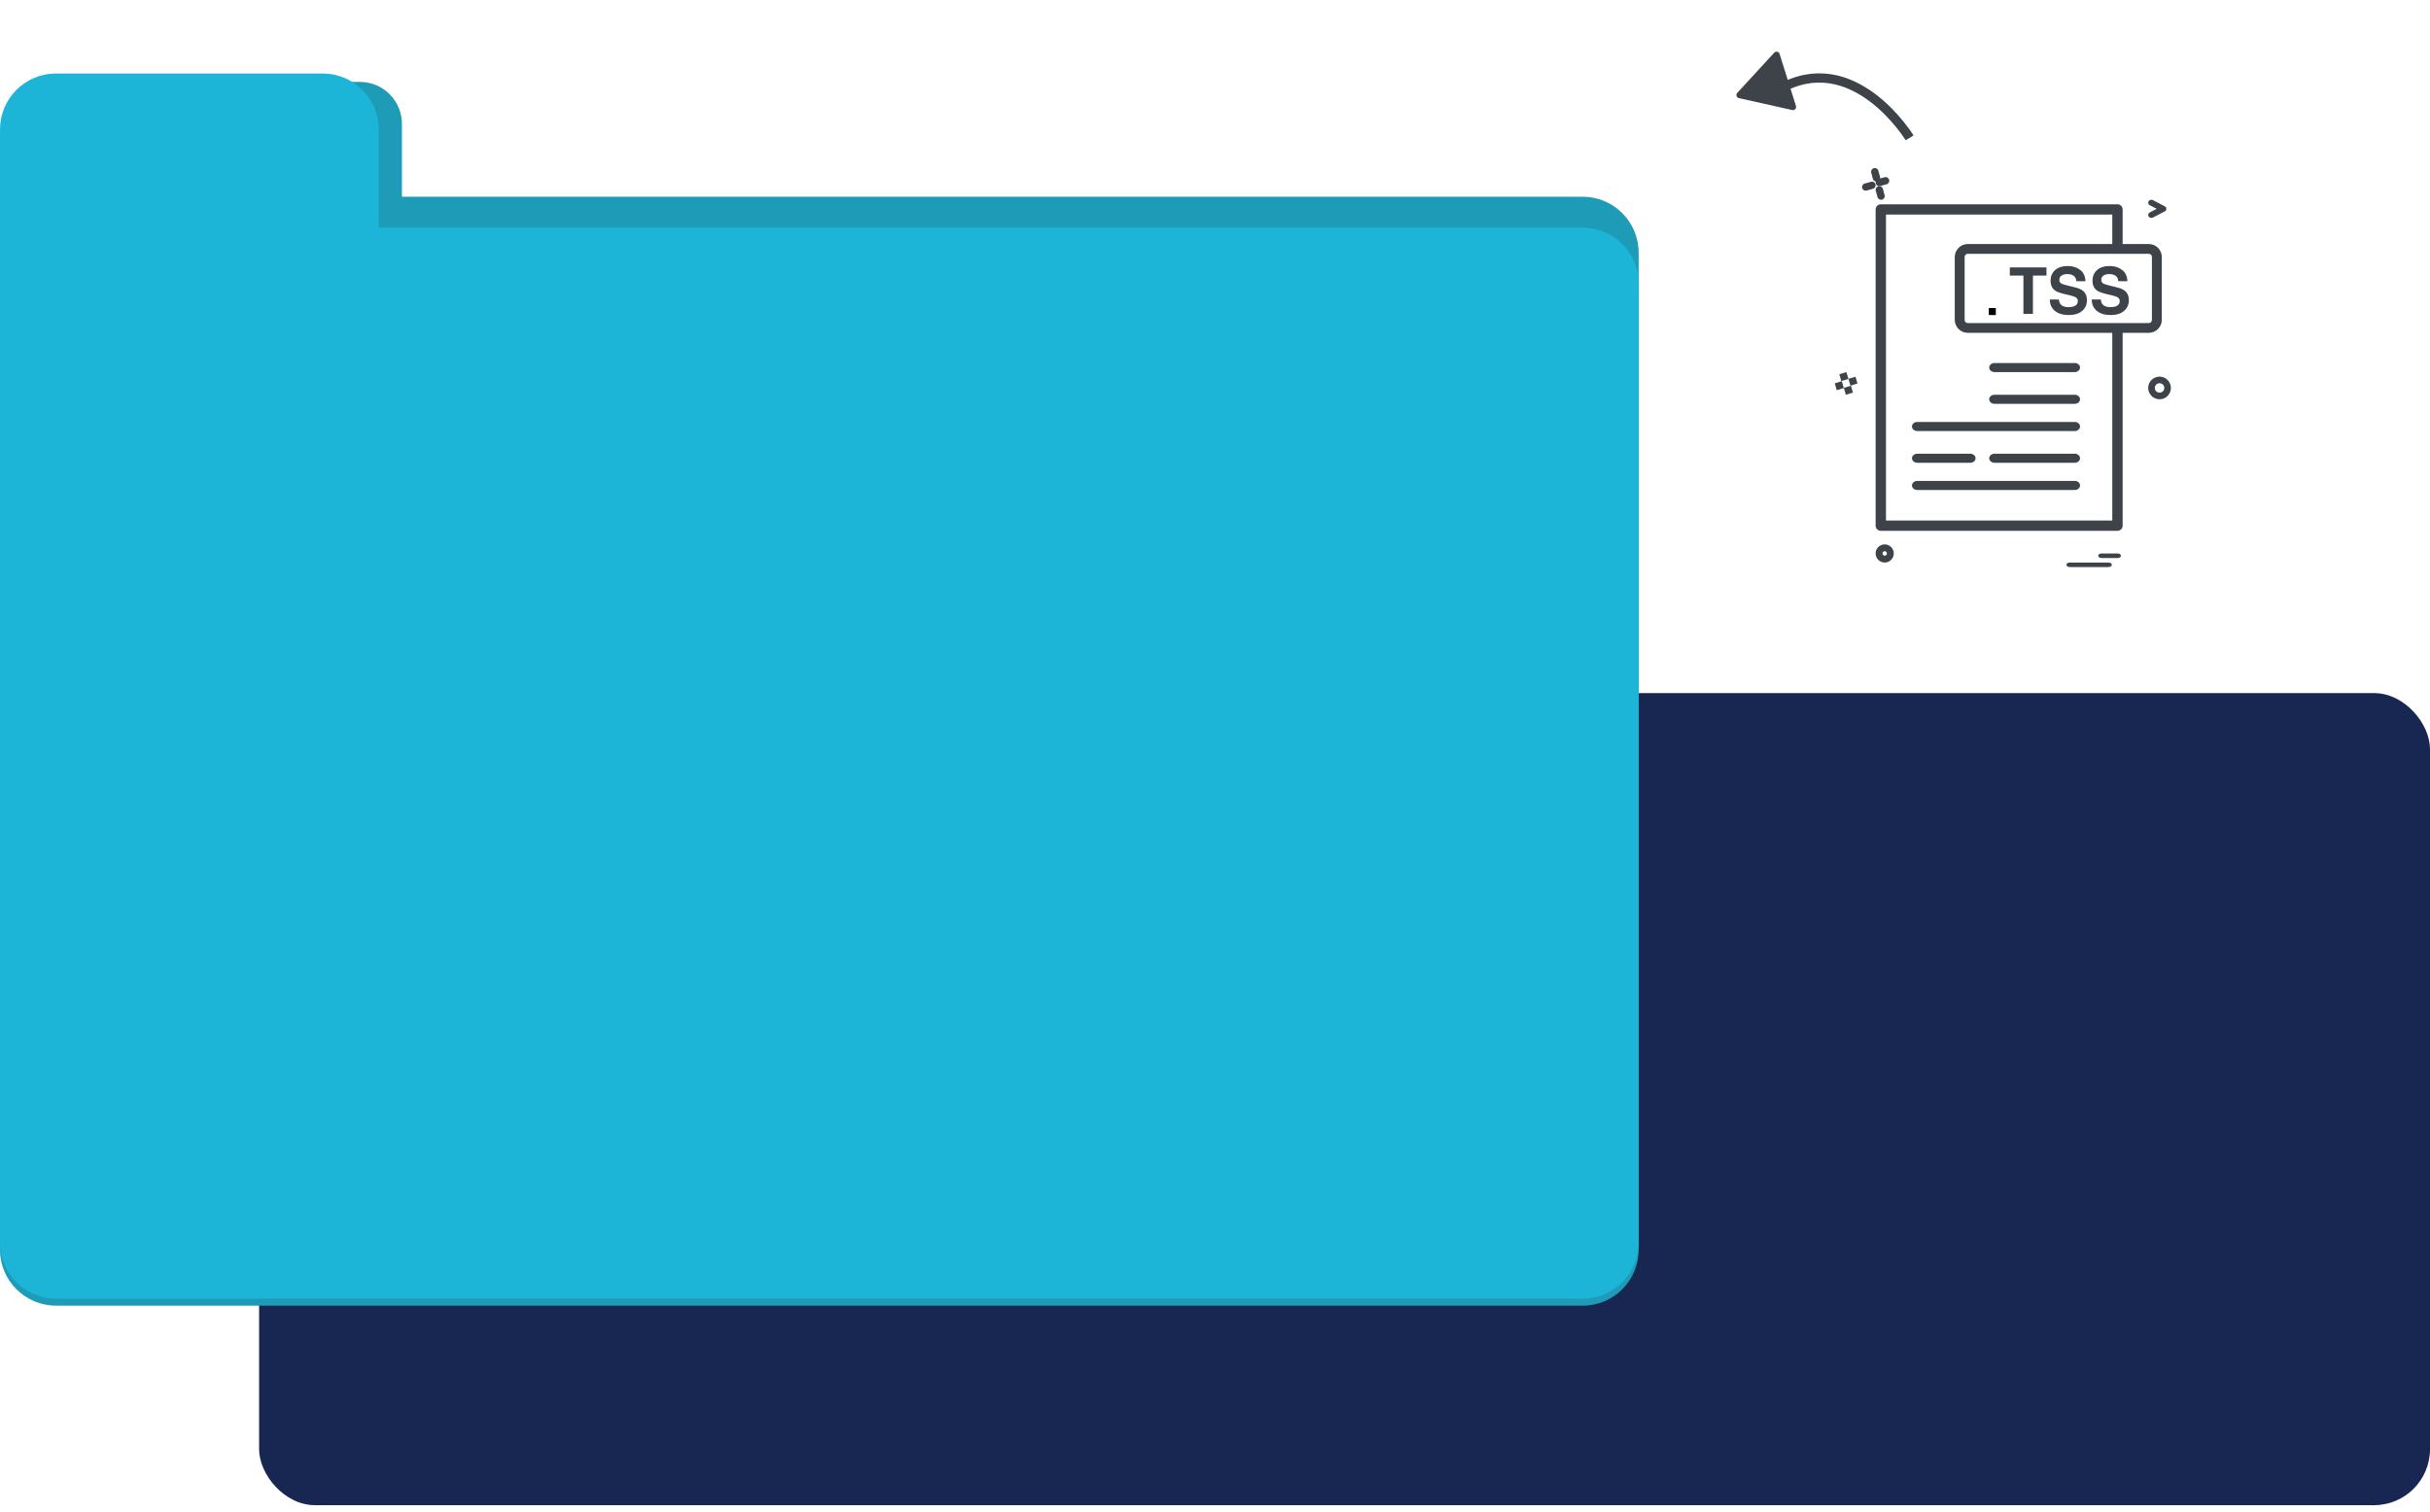 <?xml version="1.0" encoding="UTF-8"?>
<svg width="347px" height="216px" viewBox="0 0 347 216" version="1.1" xmlns="http://www.w3.org/2000/svg" xmlns:xlink="http://www.w3.org/1999/xlink">
    <title>folder-image</title>
    <g id="Design-Mockups" stroke="none" stroke-width="1" fill="none" fill-rule="evenodd">
        <g id="Desktop-Copy-3" transform="translate(-52, -1106)">
            <g id="folder-image" transform="translate(52, 1106.526)">
                <rect id="Rectangle" fill="#182752" x="37" y="98.474" width="310" height="116" rx="8"></rect>
                <g id="Group" transform="translate(0, 9.474)">
                    <path d="M51.396,1.7 C54.71,1.7 57.396,4.386 57.396,7.7 L57.396,18.1 L226,18.1 C230.418,18.1 234,21.682 234,26.1 L234,168.5 C234,172.918 230.418,176.5 226,176.5 L8,176.5 C3.582,176.5 5.41083001e-16,172.918 0,168.5 L0,26.1 C-3.30005576e-16,23.405 1.332,21.022 3.374,19.572 C3.333,19.288 3.311,18.996 3.311,18.7 L3.311,9.7 C3.311,5.282 6.893,1.7 11.311,1.7 L51.396,1.7 Z" id="Combined-Shape" fill="#1E9BB7"></path>
                    <path d="M0,8.5 C-5.41083001e-16,4.082 3.582,0.5 8,0.5 L46.085,0.5 C50.503,0.5 54.085,4.082 54.085,8.5 L54.084,22.512 L226,22.513 C230.418,22.513 234,26.094 234,30.513 L234,167.5 C234,171.918 230.418,175.5 226,175.5 L8,175.5 C3.582,175.5 1.62379597e-14,171.918 0,167.5 L0,8.5 Z" id="Combined-Shape-Copy" fill="#1CB5D8"></path>
                </g>
                <g id="Group-2" transform="translate(262, 23.474)" fill-rule="nonzero">
                    <g id="noun_File_2125334" fill="#3E434A">
                        <path d="M47.54,30.285 C47.825,30.578 48,30.973 48,31.411 C48,31.857 47.817,32.267 47.526,32.559 L47.511,32.574 C47.219,32.859 46.816,33.034 46.378,33.034 C45.932,33.034 45.531,32.851 45.239,32.559 L45.224,32.544 C44.939,32.252 44.757,31.85 44.757,31.411 C44.757,30.965 44.939,30.563 45.231,30.271 L45.253,30.256 C45.546,29.971 45.94,29.795 46.378,29.795 C46.824,29.795 47.233,29.971 47.526,30.263 L47.54,30.285 Z M47.058,31.411 C47.058,31.228 46.978,31.06 46.861,30.936 C46.736,30.811 46.568,30.739 46.378,30.739 C46.196,30.739 46.027,30.811 45.903,30.936 C45.779,31.06 45.706,31.228 45.706,31.411 C45.706,31.601 45.779,31.77 45.903,31.894 C46.027,32.011 46.196,32.084 46.378,32.084 C46.568,32.084 46.737,32.011 46.854,31.894 C46.978,31.769 47.058,31.601 47.058,31.411 Z" id="Shape"></path>
                        <path d="M47.122,5.466 C47.343,5.582 47.414,5.839 47.293,6.039 C47.251,6.103 47.194,6.155 47.122,6.187 L45.446,7.069 C45.225,7.185 44.941,7.115 44.82,6.915 C44.692,6.715 44.764,6.457 44.984,6.348 L45.972,5.827 L44.984,5.311 C44.764,5.195 44.692,4.938 44.82,4.738 C44.941,4.545 45.225,4.474 45.446,4.59 L47.122,5.466 Z" id="Path"></path>
                        <path d="M46.703,12.705 L46.703,21.696 C46.703,22.199 46.492,22.66 46.159,22.997 C45.818,23.335 45.355,23.544 44.847,23.544 L41.108,23.544 L41.108,51.084 C41.108,51.494 40.782,51.818 40.376,51.818 L6.577,51.818 C6.164,51.818 5.838,51.494 5.838,51.084 L5.838,5.915 C5.838,5.513 6.164,5.182 6.577,5.182 L40.376,5.182 C40.782,5.182 41.108,5.513 41.108,5.915 L41.108,10.857 L44.847,10.857 C45.354,10.857 45.818,11.065 46.159,11.396 C46.493,11.742 46.703,12.202 46.703,12.705 Z M45.29,21.696 L45.29,12.705 C45.29,12.575 45.239,12.461 45.159,12.381 C45.079,12.302 44.97,12.252 44.847,12.252 L18.991,12.252 C18.868,12.252 18.759,12.302 18.68,12.381 C18.593,12.461 18.549,12.575 18.549,12.705 L18.549,21.696 C18.549,21.825 18.593,21.933 18.672,22.012 C18.759,22.098 18.868,22.149 18.991,22.149 L44.847,22.149 C44.97,22.149 45.08,22.098 45.159,22.019 C45.239,21.933 45.29,21.825 45.29,21.696 Z M39.63,50.351 L39.63,23.544 L18.991,23.544 C18.477,23.544 18.013,23.335 17.68,22.997 C17.346,22.66 17.136,22.199 17.136,21.696 L17.136,12.705 C17.136,12.202 17.346,11.742 17.68,11.403 C18.013,11.065 18.477,10.857 18.991,10.857 L39.63,10.857 L39.63,6.649 L7.316,6.649 L7.316,50.351 L39.63,50.351 Z" id="Shape"></path>
                        <path d="M40.413,55.057 C40.663,55.057 40.865,55.201 40.865,55.38 C40.865,55.56 40.663,55.705 40.413,55.705 L38.073,55.705 C37.823,55.705 37.622,55.56 37.622,55.38 C37.622,55.201 37.823,55.057 38.073,55.057 L40.413,55.057 Z" id="Path"></path>
                        <path d="M39.072,56.352 C39.346,56.352 39.568,56.498 39.568,56.674 C39.568,56.854 39.346,57 39.072,57 L33.577,57 C33.302,57 33.081,56.854 33.081,56.674 C33.081,56.498 33.302,56.352 33.577,56.352 L39.072,56.352 Z" id="Path"></path>
                        <path d="M34.274,27.852 C34.688,27.852 35.027,28.138 35.027,28.5 C35.027,28.856 34.688,29.148 34.274,29.148 L22.806,29.148 C22.393,29.148 22.054,28.856 22.054,28.5 C22.054,28.138 22.393,27.852 22.806,27.852 L34.274,27.852 Z" id="Path"></path>
                        <path d="M34.274,32.386 C34.688,32.386 35.027,32.678 35.027,33.034 C35.027,33.389 34.688,33.682 34.274,33.682 L22.806,33.682 C22.393,33.682 22.054,33.389 22.054,33.034 C22.054,32.678 22.393,32.386 22.806,32.386 L34.274,32.386 Z" id="Path"></path>
                        <path d="M34.288,36.273 C34.694,36.273 35.027,36.565 35.027,36.921 C35.027,37.276 34.694,37.568 34.288,37.568 L11.766,37.568 C11.36,37.568 11.027,37.276 11.027,36.921 C11.027,36.565 11.36,36.273 11.766,36.273 L34.288,36.273 Z" id="Path"></path>
                        <path d="M34.274,40.807 C34.688,40.807 35.027,41.1 35.027,41.455 C35.027,41.81 34.688,42.102 34.274,42.102 L22.806,42.102 C22.393,42.102 22.054,41.81 22.054,41.455 C22.054,41.1 22.393,40.807 22.806,40.807 L34.274,40.807 Z" id="Path"></path>
                        <path d="M34.288,44.693 C34.694,44.693 35.027,44.985 35.027,45.341 C35.027,45.697 34.694,45.989 34.288,45.989 L11.766,45.989 C11.36,45.989 11.027,45.697 11.027,45.341 C11.027,44.985 11.36,44.693 11.766,44.693 L34.288,44.693 Z" id="Path"></path>
                        <path d="M19.35,40.807 C19.766,40.807 20.108,41.1 20.108,41.455 C20.108,41.81 19.766,42.102 19.35,42.102 L11.785,42.102 C11.369,42.102 11.027,41.81 11.027,41.455 C11.027,41.1 11.369,40.807 11.785,40.807 L19.35,40.807 Z" id="Path"></path>
                        <path d="M8.047,54.138 C8.281,54.372 8.432,54.695 8.432,55.057 C8.432,55.411 8.281,55.735 8.047,55.968 C7.814,56.201 7.49,56.352 7.135,56.352 C6.773,56.352 6.449,56.201 6.215,55.968 C5.981,55.735 5.838,55.411 5.838,55.057 C5.838,54.695 5.982,54.372 6.215,54.138 C6.449,53.905 6.773,53.761 7.135,53.761 C7.49,53.761 7.814,53.905 8.047,54.138 Z M7.451,55.057 C7.451,54.967 7.414,54.884 7.353,54.831 C7.301,54.771 7.218,54.733 7.135,54.733 C7.044,54.733 6.962,54.771 6.908,54.831 C6.848,54.884 6.818,54.967 6.818,55.057 C6.818,55.14 6.848,55.223 6.908,55.276 C6.962,55.336 7.044,55.373 7.135,55.373 C7.218,55.373 7.301,55.336 7.353,55.276 C7.414,55.223 7.451,55.14 7.451,55.057 Z" id="Shape"></path>
                        <path d="M7.767,1.684 C7.838,1.959 7.679,2.25 7.402,2.323 L6.489,2.573 C6.212,2.647 5.934,2.485 5.854,2.202 C5.783,1.927 5.95,1.636 6.219,1.563 L7.14,1.313 C7.41,1.24 7.695,1.402 7.767,1.684 Z" id="Path"></path>
                        <path d="M7.117,3.882 C7.191,4.163 7.029,4.445 6.745,4.517 C6.462,4.589 6.179,4.428 6.105,4.155 L5.855,3.246 C5.782,2.965 5.952,2.683 6.227,2.611 C6.51,2.531 6.802,2.7 6.875,2.973 L7.117,3.882 Z" id="Path"></path>
                        <path d="M6.469,1.28 C6.543,1.558 6.378,1.852 6.092,1.926 C5.805,1.999 5.518,1.836 5.445,1.55 L5.207,0.666 C5.133,0.38 5.297,0.094 5.584,0.02 C5.862,-0.061 6.158,0.111 6.231,0.396 L6.469,1.28 Z" id="Path"></path>
                        <path d="M5.818,2.33 C5.897,2.611 5.732,2.892 5.456,2.964 L4.537,3.221 C4.262,3.294 3.987,3.133 3.908,2.852 C3.838,2.578 4.003,2.289 4.27,2.217 L5.197,1.96 C5.472,1.888 5.747,2.056 5.818,2.33 Z" id="Path"></path>
                        <polygon id="Path" points="2.957 29.807 3.243 30.782 2.237 31.091 1.951 30.123 0.936 30.432 0.649 29.456 1.664 29.148 1.951 30.115"></polygon>
                        <polygon id="Path" points="2.309 31.091 2.595 32.075 1.583 32.386 1.297 31.402"></polygon>
                        <polygon id="Path" points="1.012 30.443 1.297 31.425 0.285 31.739 0 30.756"></polygon>
                    </g>
                    <g id=".TSS" transform="translate(21.5, 14)">
                        <polygon id="." fill="#000000" points="1.5 7 1.5 6 0.5 6 0.5 7"></polygon>
                        <path d="M6.801,6.829 L6.801,1.368 L8.734,1.368 L8.734,0.194 L3.5,0.194 L3.5,1.368 L5.442,1.368 L5.442,6.829 L6.801,6.829 Z M11.921,7 C12.745,7 13.383,6.8 13.835,6.399 C14.286,5.998 14.512,5.495 14.512,4.889 C14.512,4.298 14.319,3.846 13.933,3.534 C13.685,3.333 13.317,3.172 12.829,3.052 L12.829,3.052 L11.715,2.777 C11.285,2.672 11.005,2.581 10.873,2.503 C10.669,2.386 10.567,2.209 10.567,1.972 C10.567,1.714 10.67,1.513 10.878,1.368 C11.085,1.224 11.363,1.152 11.711,1.152 C12.023,1.152 12.285,1.208 12.495,1.319 C12.811,1.487 12.98,1.771 13.004,2.17 L13.004,2.17 L14.301,2.17 C14.278,1.465 14.026,0.927 13.545,0.556 C13.065,0.185 12.484,0 11.803,0 C10.987,0 10.369,0.197 9.948,0.59 C9.528,0.983 9.317,1.477 9.317,2.071 C9.317,2.722 9.535,3.201 9.97,3.507 C10.228,3.69 10.692,3.859 11.364,4.015 L11.364,4.015 L12.048,4.173 C12.449,4.263 12.742,4.367 12.929,4.484 C13.116,4.604 13.21,4.773 13.21,4.992 C13.21,5.367 13.021,5.624 12.644,5.762 C12.446,5.834 12.187,5.87 11.868,5.87 C11.337,5.87 10.961,5.734 10.742,5.46 C10.622,5.31 10.542,5.084 10.501,4.781 L10.501,4.781 L9.212,4.781 C9.212,5.471 9.453,6.013 9.935,6.408 C10.417,6.803 11.079,7 11.921,7 Z M17.909,7 C18.733,7 19.371,6.8 19.823,6.399 C20.274,5.998 20.5,5.495 20.5,4.889 C20.5,4.298 20.307,3.846 19.921,3.534 C19.673,3.333 19.305,3.172 18.817,3.052 L18.817,3.052 L17.703,2.777 C17.274,2.672 16.993,2.581 16.862,2.503 C16.657,2.386 16.555,2.209 16.555,1.972 C16.555,1.714 16.658,1.513 16.866,1.368 C17.073,1.224 17.351,1.152 17.699,1.152 C18.012,1.152 18.273,1.208 18.483,1.319 C18.799,1.487 18.969,1.771 18.992,2.17 L18.992,2.17 L20.29,2.17 C20.266,1.465 20.014,0.927 19.533,0.556 C19.053,0.185 18.472,0 17.791,0 C16.976,0 16.357,0.197 15.937,0.59 C15.516,0.983 15.305,1.477 15.305,2.071 C15.305,2.722 15.523,3.201 15.958,3.507 C16.216,3.69 16.68,3.859 17.353,4.015 L17.353,4.015 L18.036,4.173 C18.437,4.263 18.73,4.367 18.917,4.484 C19.105,4.604 19.198,4.773 19.198,4.992 C19.198,5.367 19.01,5.624 18.633,5.762 C18.434,5.834 18.175,5.87 17.857,5.87 C17.325,5.87 16.949,5.734 16.73,5.46 C16.61,5.31 16.53,5.084 16.489,4.781 L16.489,4.781 L15.2,4.781 C15.2,5.471 15.441,6.013 15.923,6.408 C16.406,6.803 17.068,7 17.909,7 Z" id="TSS" fill="#3E434A"></path>
                    </g>
                </g>
                <g id="Arrow" transform="translate(259.5, 15) scale(-1, 1) rotate(30) translate(-259.5, -15) translate(249.5, 4)">
                    <path d="M0.66,21.2 C0.66,21.2 1.05,5.79 13.52,5.88" id="Path" stroke="#3E434A" stroke-width="1.32"></path>
                    <path d="M18.92,4.11 L13.19,9.38 C13.072,9.492 12.903,9.532 12.748,9.484 C12.592,9.437 12.475,9.309 12.44,9.15 L10.75,1.55 C10.705,1.391 10.752,1.22 10.871,1.105 C10.99,0.99 11.162,0.95 11.32,1 L18.75,3.33 C18.912,3.374 19.036,3.504 19.072,3.668 C19.107,3.832 19.049,4.003 18.92,4.11 L18.92,4.11 Z" id="Path" fill="#3E434A" fill-rule="nonzero"></path>
                </g>
            </g>
        </g>
    </g>
</svg>